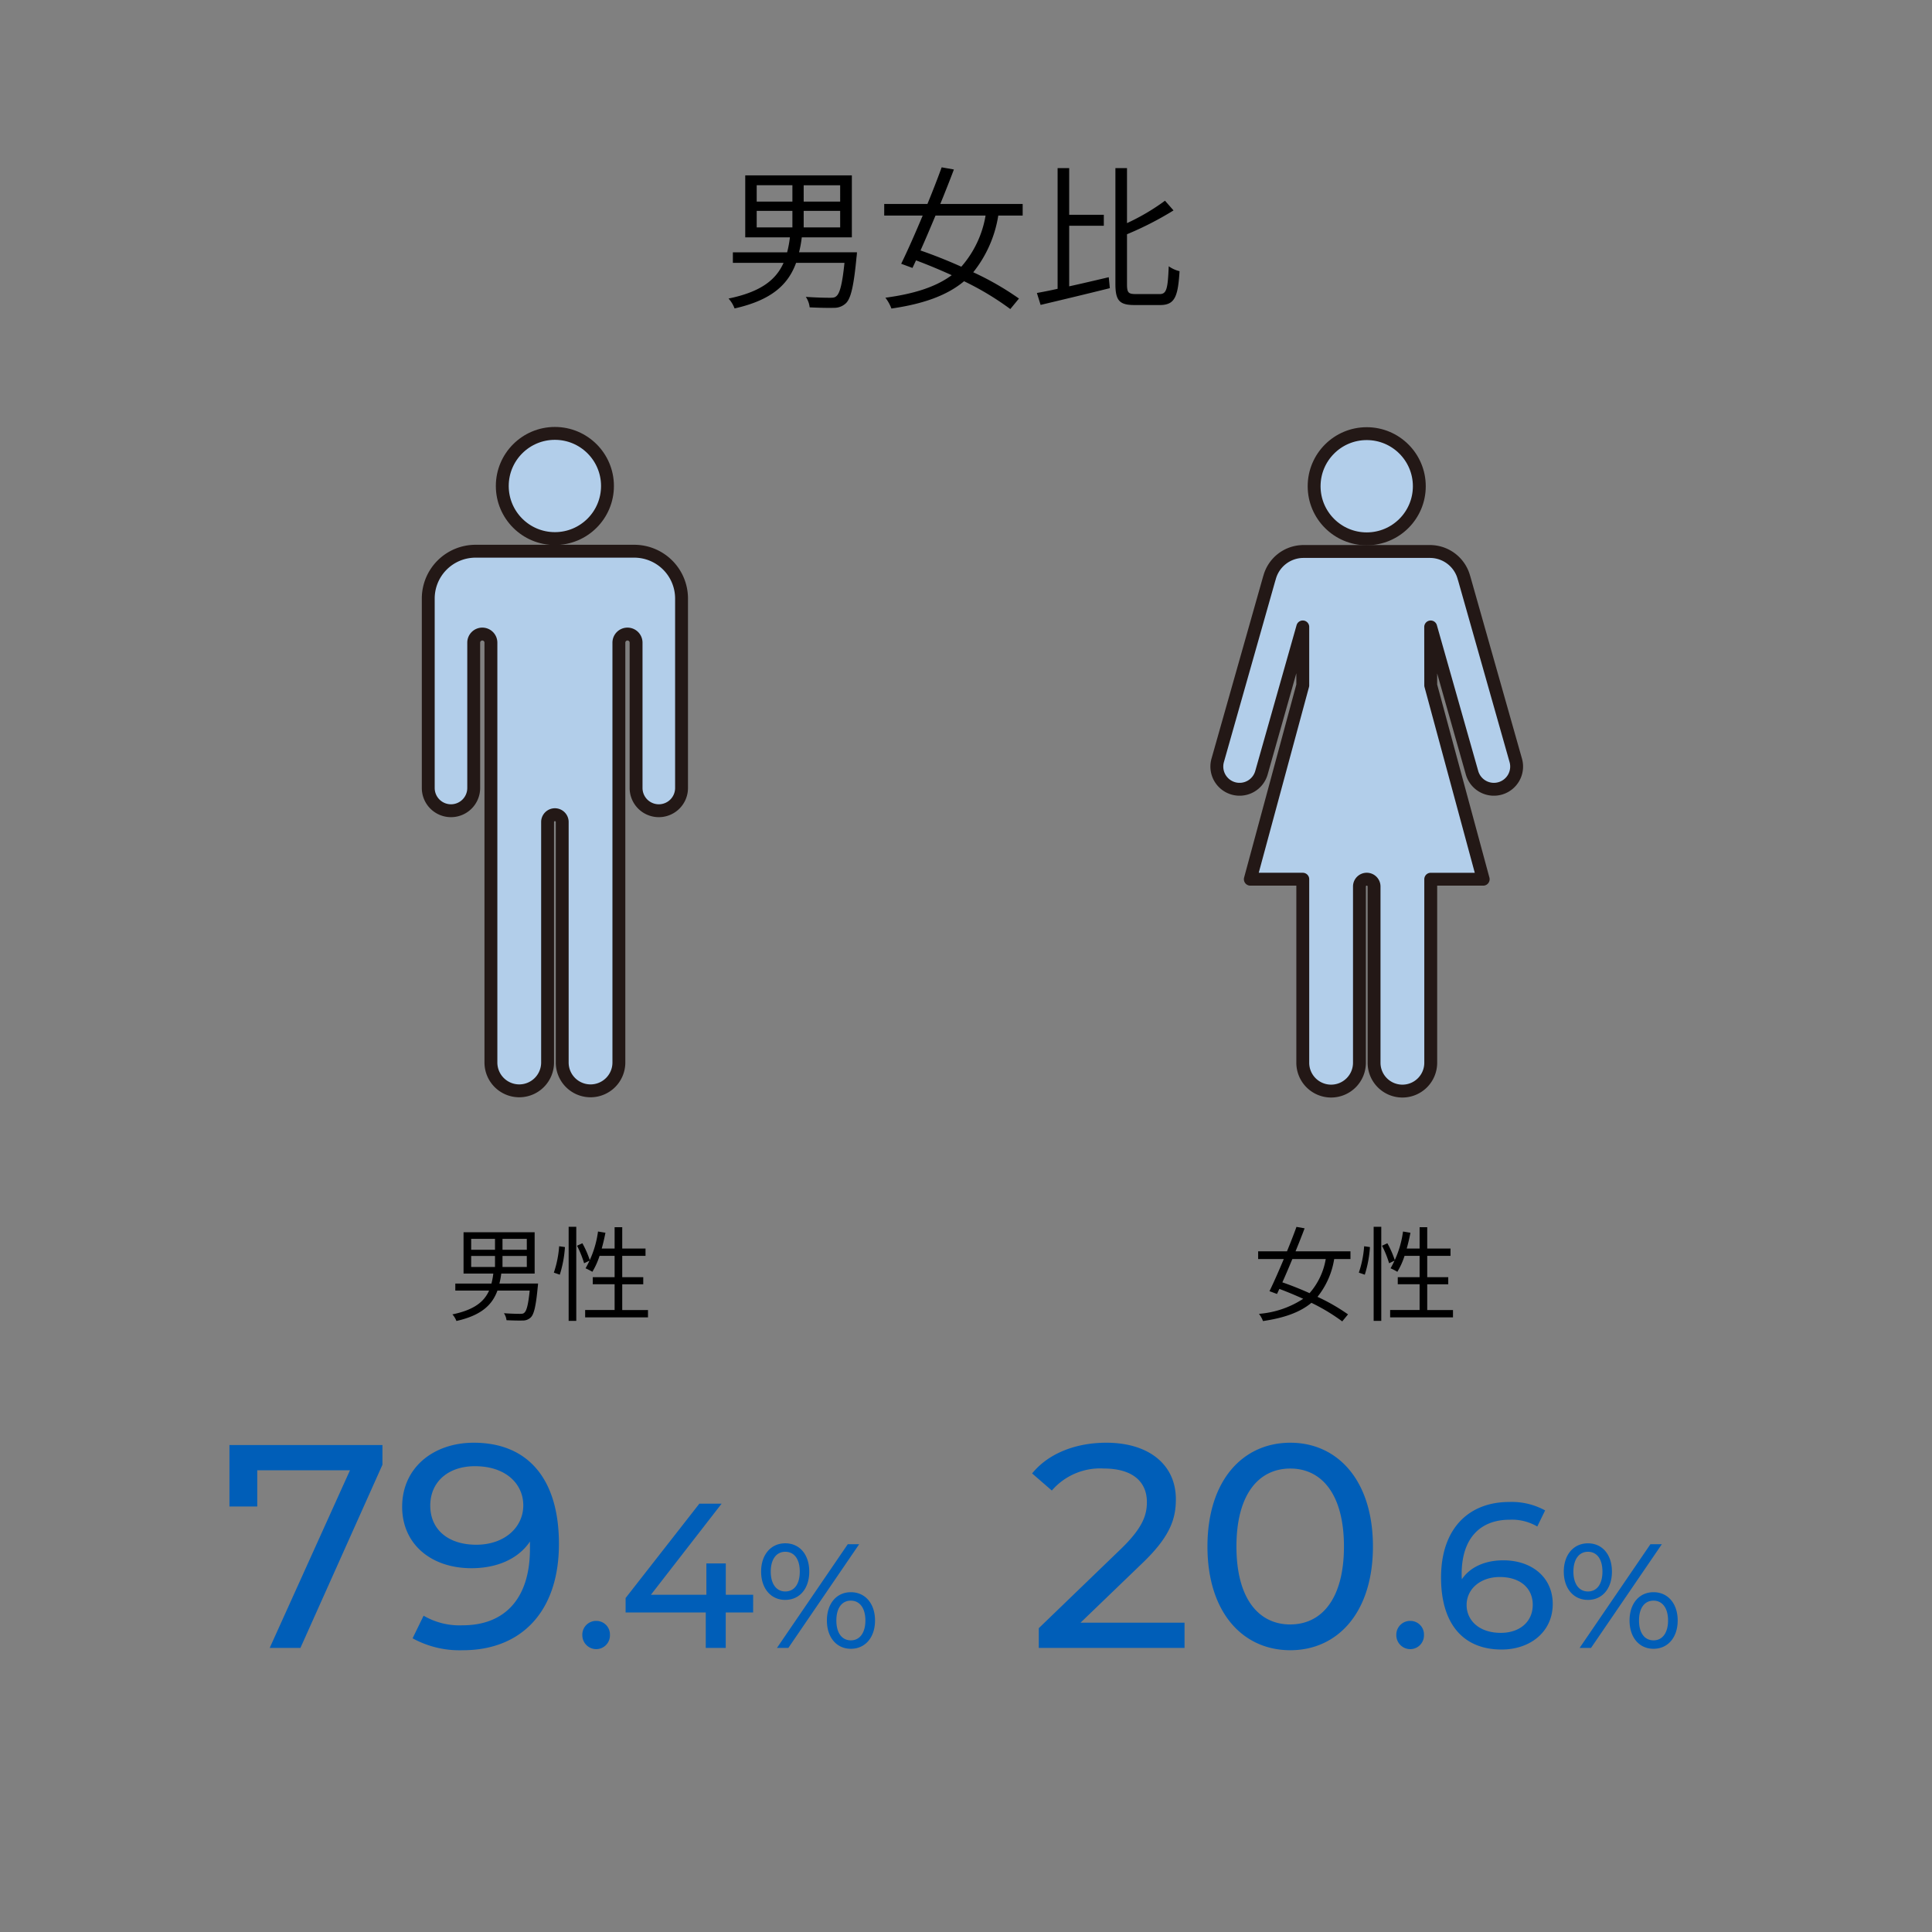 <?xml version="1.0" encoding="UTF-8"?>
<svg xmlns="http://www.w3.org/2000/svg" width="300" height="300" viewBox="0 0 300 300">
  <rect x="0" y="0" width="300" height="300" fill="#808080" stroke="none"/>
  <g id="numbers_img05" transform="translate(-535 -823)">
    <path id="パス_17234" data-name="パス 17234" d="M-49.874-31.5v9.54h4.32v-5.625h14.4L-43.619,0h4.77l12.735-28.44V-31.5Zm37.935-.36c-6.255,0-11.115,3.87-11.115,9.945,0,5.805,4.5,9.54,10.755,9.54,3.915,0,7.245-1.4,9.09-4.14v1.125c0,7.875-4.05,11.88-10.44,11.88A11.082,11.082,0,0,1-19.724-5l-1.71,3.51A15.168,15.168,0,0,0-13.6.36C-4.784.36,1.291-5.4,1.291-16.155,1.291-26.19-3.479-31.86-11.939-31.86Zm.405,15.84c-4.41,0-7.155-2.385-7.155-6.075,0-3.735,2.835-6.12,6.93-6.12,4.905,0,7.515,2.835,7.515,6.075C-4.244-18.675-7.214-16.02-11.534-16.02ZM7.1.192A2.133,2.133,0,0,0,9.211-2.016,2.105,2.105,0,0,0,7.1-4.192,2.138,2.138,0,0,0,4.923-2.016,2.165,2.165,0,0,0,7.1.192ZM31.451-8.256H27.2V-13.12H24.187v4.864H15.579L26.555-22.4H23.1L11.643-7.744V-5.5H24.091V0h3.1V-5.5h4.256Zm4.984.8c2.231,0,3.726-1.748,3.726-4.393s-1.495-4.393-3.726-4.393-3.749,1.771-3.749,4.393S34.2-7.452,36.435-7.452ZM35.147,0h1.771L47.912-16.1H46.141Zm1.288-8.763c-1.38,0-2.254-1.173-2.254-3.082s.874-3.082,2.254-3.082c1.4,0,2.254,1.15,2.254,3.082S37.838-8.763,36.435-8.763ZM46.624.138c2.231,0,3.749-1.771,3.749-4.393s-1.518-4.393-3.749-4.393S42.9-6.877,42.9-4.255,44.393.138,46.624.138Zm0-1.311c-1.4,0-2.254-1.15-2.254-3.082s.851-3.082,2.254-3.082c1.38,0,2.254,1.173,2.254,3.082S48-1.173,46.624-1.173Z" transform="translate(620.5 1078.885)" fill="#005eb8"></path>
    <path id="パス_17241" data-name="パス 17241" d="M-42.717-3.915l9.63-9.27c4.275-4.1,5.175-6.84,5.175-9.9,0-5.4-4.23-8.775-10.8-8.775-4.9,0-9.09,1.755-11.52,4.77l3.06,2.655a9.9,9.9,0,0,1,8.055-3.42c4.41,0,6.705,1.98,6.705,5.22,0,1.98-.63,3.96-3.96,7.2L-49.2-3.06V0h22.635V-3.915ZM-10.137.36C-2.8.36,2.688-5.49,2.688-15.75S-2.8-31.86-10.137-31.86c-7.38,0-12.87,5.85-12.87,16.11S-17.517.36-10.137.36Zm0-4c-4.95,0-8.37-4.05-8.37-12.105s3.42-12.105,8.37-12.105c4.905,0,8.325,4.05,8.325,12.105S-5.232-3.645-10.137-3.645ZM8.5.192a2.133,2.133,0,0,0,2.112-2.208A2.105,2.105,0,0,0,8.5-4.192,2.138,2.138,0,0,0,6.32-2.016,2.165,2.165,0,0,0,8.5.192ZM22.929-13.6c-2.784,0-5.152,1.024-6.432,2.944a6.96,6.96,0,0,1-.032-.8c0-5.6,2.912-8.448,7.456-8.448a7.769,7.769,0,0,1,4.288,1.056l1.216-2.5a10.786,10.786,0,0,0-5.568-1.312c-6.272,0-10.592,4.1-10.592,11.744,0,7.136,3.392,11.168,9.408,11.168,4.448,0,7.936-2.752,7.936-7.072C30.609-10.944,27.377-13.6,22.929-13.6ZM22.545-2.336c-3.456,0-5.312-2.016-5.312-4.32,0-2.464,2.112-4.352,5.152-4.352,3.136,0,5.12,1.7,5.12,4.32C27.5-4.032,25.457-2.336,22.545-2.336ZM36.072-7.452C38.3-7.452,39.8-9.2,39.8-11.845s-1.495-4.393-3.726-4.393-3.749,1.771-3.749,4.393S33.841-7.452,36.072-7.452ZM34.784,0h1.771L47.549-16.1H45.778Zm1.288-8.763c-1.38,0-2.254-1.173-2.254-3.082s.874-3.082,2.254-3.082c1.4,0,2.254,1.15,2.254,3.082S37.475-8.763,36.072-8.763ZM46.261.138c2.231,0,3.749-1.771,3.749-4.393s-1.518-4.393-3.749-4.393-3.726,1.771-3.726,4.393S44.03.138,46.261.138Zm0-1.311c-1.4,0-2.254-1.15-2.254-3.082s.851-3.082,2.254-3.082c1.38,0,2.254,1.173,2.254,3.082S47.641-1.173,46.261-1.173Z" transform="translate(745.5 1078.885)" fill="#005eb8"></path>
    <g id="グループ_10838" data-name="グループ 10838" transform="translate(261.1 503.046)">
      <path id="パス_17680" data-name="パス 17680" d="M-30.5-13.3h5.544v2.568H-30.5Zm0-3.984h5.544v2.544H-30.5Zm12.96,2.544h-5.664V-17.28h5.664Zm0,4.008h-5.664V-13.3h5.664Zm-6.384,3.864A18.135,18.135,0,0,0-23.5-9.192h7.776v-9.624H-32.28v9.624h6.936a16.711,16.711,0,0,1-.432,2.328H-34.2v1.632h7.872C-27.48-2.664-29.736-.744-34.872.312a4.806,4.806,0,0,1,.936,1.536c5.88-1.32,8.352-3.792,9.552-7.08h7.512c-.336,3.288-.72,4.752-1.272,5.184-.24.216-.5.24-1.032.24-.552,0-2.112-.024-3.7-.144a3.565,3.565,0,0,1,.6,1.632c1.512.072,2.976.1,3.744.072a2.614,2.614,0,0,0,1.872-.7c.768-.72,1.224-2.592,1.656-7.128a7.665,7.665,0,0,0,.072-.792ZM5.04-12.576A16.082,16.082,0,0,1,1.272-4.632c-2.136-.96-4.32-1.824-6.336-2.52.744-1.656,1.536-3.528,2.328-5.424Zm5.76,0v-1.8H-1.992c.768-1.872,1.488-3.7,2.112-5.352l-1.9-.336c-.624,1.728-1.392,3.7-2.208,5.688H-10.7v1.8h5.976C-5.9-9.768-7.1-7.056-8.064-5.088l1.752.648c.168-.36.36-.768.552-1.176,1.8.672,3.7,1.464,5.544,2.3-2.4,1.776-5.688,2.88-10.3,3.5a6.408,6.408,0,0,1,.936,1.68C-4.488,1.128-.888-.216,1.7-2.376A44.305,44.305,0,0,1,8.88,1.944L10.224.312a44.826,44.826,0,0,0-7.1-4.08,18.784,18.784,0,0,0,3.888-8.808Zm7.224,1.584H23.4v-1.7H18.024v-7.248h-1.8V-1.2c-1.176.264-2.28.48-3.216.648L13.584,1.3C16.536.6,20.568-.36,24.336-1.3L24.168-3c-2.04.48-4.176.984-6.144,1.416ZM28.344-.384C27.192-.384,27-.624,27-1.944V-9.672a50.737,50.737,0,0,0,7.224-3.7L32.9-14.88A33.647,33.647,0,0,1,27-11.4v-8.544H25.2V-1.968c0,2.592.624,3.288,2.952,3.288H32.16c2.28,0,2.76-1.344,3-5.256A4.817,4.817,0,0,1,33.48-4.7c-.144,3.456-.312,4.32-1.416,4.32Z" transform="translate(421.9 366)"></path>
    </g>
    <path id="パス_17255" data-name="パス 17255" d="M-12.336-8.864h3.7v1.712h-3.7Zm0-2.656h3.7v1.7h-3.7Zm8.64,1.7H-7.472v-1.7H-3.7Zm0,2.672H-7.472V-8.864H-3.7ZM-7.952-4.576a12.09,12.09,0,0,0,.288-1.552H-2.48v-6.416H-13.52v6.416H-8.9a11.14,11.14,0,0,1-.288,1.552H-14.8v1.088h5.248c-.768,1.712-2.272,2.992-5.7,3.7a3.2,3.2,0,0,1,.624,1.024C-10.7.352-9.056-1.3-8.256-3.488h5.008C-3.472-1.3-3.728-.32-4.1-.032c-.16.144-.336.16-.688.16-.368,0-1.408-.016-2.464-.1a2.377,2.377,0,0,1,.4,1.088c1.008.048,1.984.064,2.5.048A1.743,1.743,0,0,0-3.1.7c.512-.48.816-1.728,1.1-4.752a5.11,5.11,0,0,0,.048-.528ZM1.424-5.952a17.844,17.844,0,0,0,.8-4.288l-.9-.128A16.167,16.167,0,0,1,.5-6.272ZM2.8,1.216H3.984V-13.392H2.8ZM4.1-10.448a15.926,15.926,0,0,1,1.1,2.72l.9-.432a15.11,15.11,0,0,0-1.168-2.672ZM11.12-.464v-4h3.264v-1.1H11.12V-8.88h3.616v-1.136H11.12v-3.312H9.936v3.312h-2c.224-.784.416-1.616.576-2.448L7.36-12.656A15.577,15.577,0,0,1,5.424-6.944,9.334,9.334,0,0,1,6.48-6.4,11.537,11.537,0,0,0,7.6-8.88H9.936v3.312H6.544v1.1H9.936v4H5.36V.672h9.76V-.464Z" transform="translate(620.5 1026.885)"></path>
    <path id="パス_17264" data-name="パス 17264" d="M-4.64-8.384a10.722,10.722,0,0,1-2.512,5.3c-1.424-.64-2.88-1.216-4.224-1.68.5-1.1,1.024-2.352,1.552-3.616Zm3.84,0v-1.2H-9.328c.512-1.248.992-2.464,1.408-3.568l-1.264-.224c-.416,1.152-.928,2.464-1.472,3.792h-4.48v1.2h3.984c-.784,1.872-1.584,3.68-2.224,4.992l1.168.432c.112-.24.24-.512.368-.784,1.2.448,2.464.976,3.7,1.536A14.614,14.614,0,0,1-15.008.128a4.272,4.272,0,0,1,.624,1.12c3.392-.5,5.792-1.392,7.52-2.832A29.537,29.537,0,0,1-2.08,1.3l.9-1.088A29.884,29.884,0,0,0-5.92-2.512,12.523,12.523,0,0,0-3.328-8.384ZM1.424-5.952a17.844,17.844,0,0,0,.8-4.288l-.9-.128A16.167,16.167,0,0,1,.5-6.272ZM2.8,1.216H3.984V-13.392H2.8ZM4.1-10.448a15.926,15.926,0,0,1,1.1,2.72l.9-.432a15.11,15.11,0,0,0-1.168-2.672ZM11.12-.464v-4h3.264v-1.1H11.12V-8.88h3.616v-1.136H11.12v-3.312H9.936v3.312h-2c.224-.784.416-1.616.576-2.448L7.36-12.656A15.577,15.577,0,0,1,5.424-6.944,9.334,9.334,0,0,1,6.48-6.4,11.537,11.537,0,0,0,7.6-8.88H9.936v3.312H6.544v1.1H9.936v4H5.36V.672h9.76V-.464Z" transform="translate(745.5 1026.885)"></path>
    <g id="グループ_10974" data-name="グループ 10974" transform="translate(0 1.916)">
      <g id="グループ_10972" data-name="グループ 10972" transform="translate(-5491.26 75.958)">
        <g id="グループ_10902" data-name="グループ 10902" transform="translate(6104.255 812.839)">
          <circle id="楕円形_340" data-name="楕円形 340" cx="8.167" cy="8.167" r="8.167" fill="#fff"></circle>
        </g>
        <path id="パス_8593" data-name="パス 8593" d="M6136.106,858.934a7.347,7.347,0,0,0-7.347,7.347h0V895.7a3.53,3.53,0,0,0,3.529,3.53h0a3.53,3.53,0,0,0,3.53-3.53V873.132a1.336,1.336,0,0,1,1.336-1.335h0a1.336,1.336,0,0,1,1.335,1.335v65.193a4.4,4.4,0,0,0,4.4,4.4h0a4.4,4.4,0,0,0,4.4-4.4V900.983a1.135,1.135,0,0,1,1.136-1.136h0a1.135,1.135,0,0,1,1.135,1.136v37.343a4.4,4.4,0,0,0,4.4,4.4h0a4.4,4.4,0,0,0,4.4-4.4V873.132a1.335,1.335,0,0,1,1.336-1.335h0a1.335,1.335,0,0,1,1.334,1.335V895.7a3.53,3.53,0,0,0,3.53,3.53h0a3.53,3.53,0,0,0,3.53-3.53V866.281h0a7.347,7.347,0,0,0-7.347-7.347Z" transform="translate(-36 -27.799)" fill="#fff"></path>
        <g id="グループ_10904" data-name="グループ 10904" transform="translate(6215.207 812.878)">
          <g id="グループ_10903" data-name="グループ 10903" transform="translate(15.11 0)">
            <circle id="楕円形_341" data-name="楕円形 341" cx="8.167" cy="8.167" r="8.167" fill="#fff"></circle>
          </g>
          <path id="パス_8594" data-name="パス 8594" d="M6291.58,871.9v-1.148L6298,893.39a3.53,3.53,0,0,0,4.359,2.434h0a3.529,3.529,0,0,0,2.433-4.359l-8.023-28.309-.008,0a5.46,5.46,0,0,0-5.178-4.119v-.006h-19.864v.006a5.46,5.46,0,0,0-5.178,4.119l-.008,0-8.023,28.309a3.53,3.53,0,0,0,2.433,4.359h0a3.531,3.531,0,0,0,4.359-2.434l6.417-22.642v9.075l-8.144,30.1h8.144v28.5a4.4,4.4,0,0,0,4.4,4.4h0a4.4,4.4,0,0,0,4.4-4.4V911.056a1.136,1.136,0,0,1,1.135-1.136h0a1.136,1.136,0,0,1,1.135,1.136v27.368a4.4,4.4,0,0,0,4.4,4.4h0a4.4,4.4,0,0,0,4.4-4.4v-28.5h8.144l-8.144-30.1Z" transform="translate(-6258.372 -840.736)" fill="#fff"></path>
        </g>
      </g>
      <g id="グループ_10973" data-name="グループ 10973" transform="translate(-5491.26 75.958)" opacity="0.301">
        <g id="グループ_10902-2" data-name="グループ 10902" transform="translate(6104.255 812.839)">
          <circle id="楕円形_340-2" data-name="楕円形 340" cx="8.167" cy="8.167" r="8.167" fill="#005eb8"></circle>
        </g>
        <path id="パス_8593-2" data-name="パス 8593" d="M6136.106,858.934a7.347,7.347,0,0,0-7.347,7.347h0V895.7a3.53,3.53,0,0,0,3.529,3.53h0a3.53,3.53,0,0,0,3.53-3.53V873.132a1.336,1.336,0,0,1,1.336-1.335h0a1.336,1.336,0,0,1,1.335,1.335v65.193a4.4,4.4,0,0,0,4.4,4.4h0a4.4,4.4,0,0,0,4.4-4.4V900.983a1.135,1.135,0,0,1,1.136-1.136h0a1.135,1.135,0,0,1,1.135,1.136v37.343a4.4,4.4,0,0,0,4.4,4.4h0a4.4,4.4,0,0,0,4.4-4.4V873.132a1.335,1.335,0,0,1,1.336-1.335h0a1.335,1.335,0,0,1,1.334,1.335V895.7a3.53,3.53,0,0,0,3.53,3.53h0a3.53,3.53,0,0,0,3.53-3.53V866.281h0a7.347,7.347,0,0,0-7.347-7.347Z" transform="translate(-36 -27.799)" fill="#005eb8"></path>
        <g id="グループ_10904-2" data-name="グループ 10904" transform="translate(6215.207 812.878)">
          <g id="グループ_10903-2" data-name="グループ 10903" transform="translate(15.11 0)">
            <circle id="楕円形_341-2" data-name="楕円形 341" cx="8.167" cy="8.167" r="8.167" fill="#005eb8"></circle>
          </g>
          <path id="パス_8594-2" data-name="パス 8594" d="M6291.58,871.9v-1.148L6298,893.39a3.53,3.53,0,0,0,4.359,2.434h0a3.529,3.529,0,0,0,2.433-4.359l-8.023-28.309-.008,0a5.46,5.46,0,0,0-5.178-4.119v-.006h-19.864v.006a5.46,5.46,0,0,0-5.178,4.119l-.008,0-8.023,28.309a3.53,3.53,0,0,0,2.433,4.359h0a3.531,3.531,0,0,0,4.359-2.434l6.417-22.642v9.075l-8.144,30.1h8.144v28.5a4.4,4.4,0,0,0,4.4,4.4h0a4.4,4.4,0,0,0,4.4-4.4V911.056a1.136,1.136,0,0,1,1.135-1.136h0a1.136,1.136,0,0,1,1.135,1.136v27.368a4.4,4.4,0,0,0,4.4,4.4h0a4.4,4.4,0,0,0,4.4-4.4v-28.5h8.144l-8.144-30.1Z" transform="translate(-6258.372 -840.736)" fill="#005eb8"></path>
        </g>
      </g>
    </g>
    <g id="グループ_10905" data-name="グループ 10905" transform="translate(-5491.26 77.458)">
      <g id="グループ_10902-3" data-name="グループ 10902" transform="translate(6104.255 812.839)">
        <circle id="楕円形_340-3" data-name="楕円形 340" cx="8.167" cy="8.167" r="8.167" fill="none" stroke="#231816" stroke-linejoin="round" stroke-miterlimit="10" stroke-width="2"></circle>
      </g>
      <path id="パス_8593-3" data-name="パス 8593" d="M6136.106,858.934a7.347,7.347,0,0,0-7.347,7.347h0V895.7a3.53,3.53,0,0,0,3.529,3.53h0a3.53,3.53,0,0,0,3.53-3.53V873.132a1.336,1.336,0,0,1,1.336-1.335h0a1.336,1.336,0,0,1,1.335,1.335v65.193a4.4,4.4,0,0,0,4.4,4.4h0a4.4,4.4,0,0,0,4.4-4.4V900.983a1.135,1.135,0,0,1,1.136-1.136h0a1.135,1.135,0,0,1,1.135,1.136v37.343a4.4,4.4,0,0,0,4.4,4.4h0a4.4,4.4,0,0,0,4.4-4.4V873.132a1.335,1.335,0,0,1,1.336-1.335h0a1.335,1.335,0,0,1,1.334,1.335V895.7a3.53,3.53,0,0,0,3.53,3.53h0a3.53,3.53,0,0,0,3.53-3.53V866.281h0a7.347,7.347,0,0,0-7.347-7.347Z" transform="translate(-36 -27.799)" fill="none" stroke="#231816" stroke-linejoin="round" stroke-miterlimit="10" stroke-width="2"></path>
      <g id="グループ_10904-3" data-name="グループ 10904" transform="translate(6215.207 812.878)">
        <g id="グループ_10903-3" data-name="グループ 10903" transform="translate(15.11 0)">
          <circle id="楕円形_341-3" data-name="楕円形 341" cx="8.167" cy="8.167" r="8.167" fill="none" stroke="#231816" stroke-linejoin="round" stroke-miterlimit="10" stroke-width="2"></circle>
        </g>
        <path id="パス_8594-3" data-name="パス 8594" d="M6291.58,871.9v-1.148L6298,893.39a3.53,3.53,0,0,0,4.359,2.434h0a3.529,3.529,0,0,0,2.433-4.359l-8.023-28.309-.008,0a5.46,5.46,0,0,0-5.178-4.119v-.006h-19.864v.006a5.46,5.46,0,0,0-5.178,4.119l-.008,0-8.023,28.309a3.53,3.53,0,0,0,2.433,4.359h0a3.531,3.531,0,0,0,4.359-2.434l6.417-22.642v9.075l-8.144,30.1h8.144v28.5a4.4,4.4,0,0,0,4.4,4.4h0a4.4,4.4,0,0,0,4.4-4.4V911.056a1.136,1.136,0,0,1,1.135-1.136h0a1.136,1.136,0,0,1,1.135,1.136v27.368a4.4,4.4,0,0,0,4.4,4.4h0a4.4,4.4,0,0,0,4.4-4.4v-28.5h8.144l-8.144-30.1Z" transform="translate(-6258.372 -840.736)" fill="none" stroke="#231816" stroke-linejoin="round" stroke-miterlimit="10" stroke-width="2"></path>
      </g>
    </g>
    <rect id="長方形_10443" data-name="長方形 10443" width="300" height="300" transform="translate(535 823)" fill="none" opacity="0.33"></rect>
  </g>
</svg>
